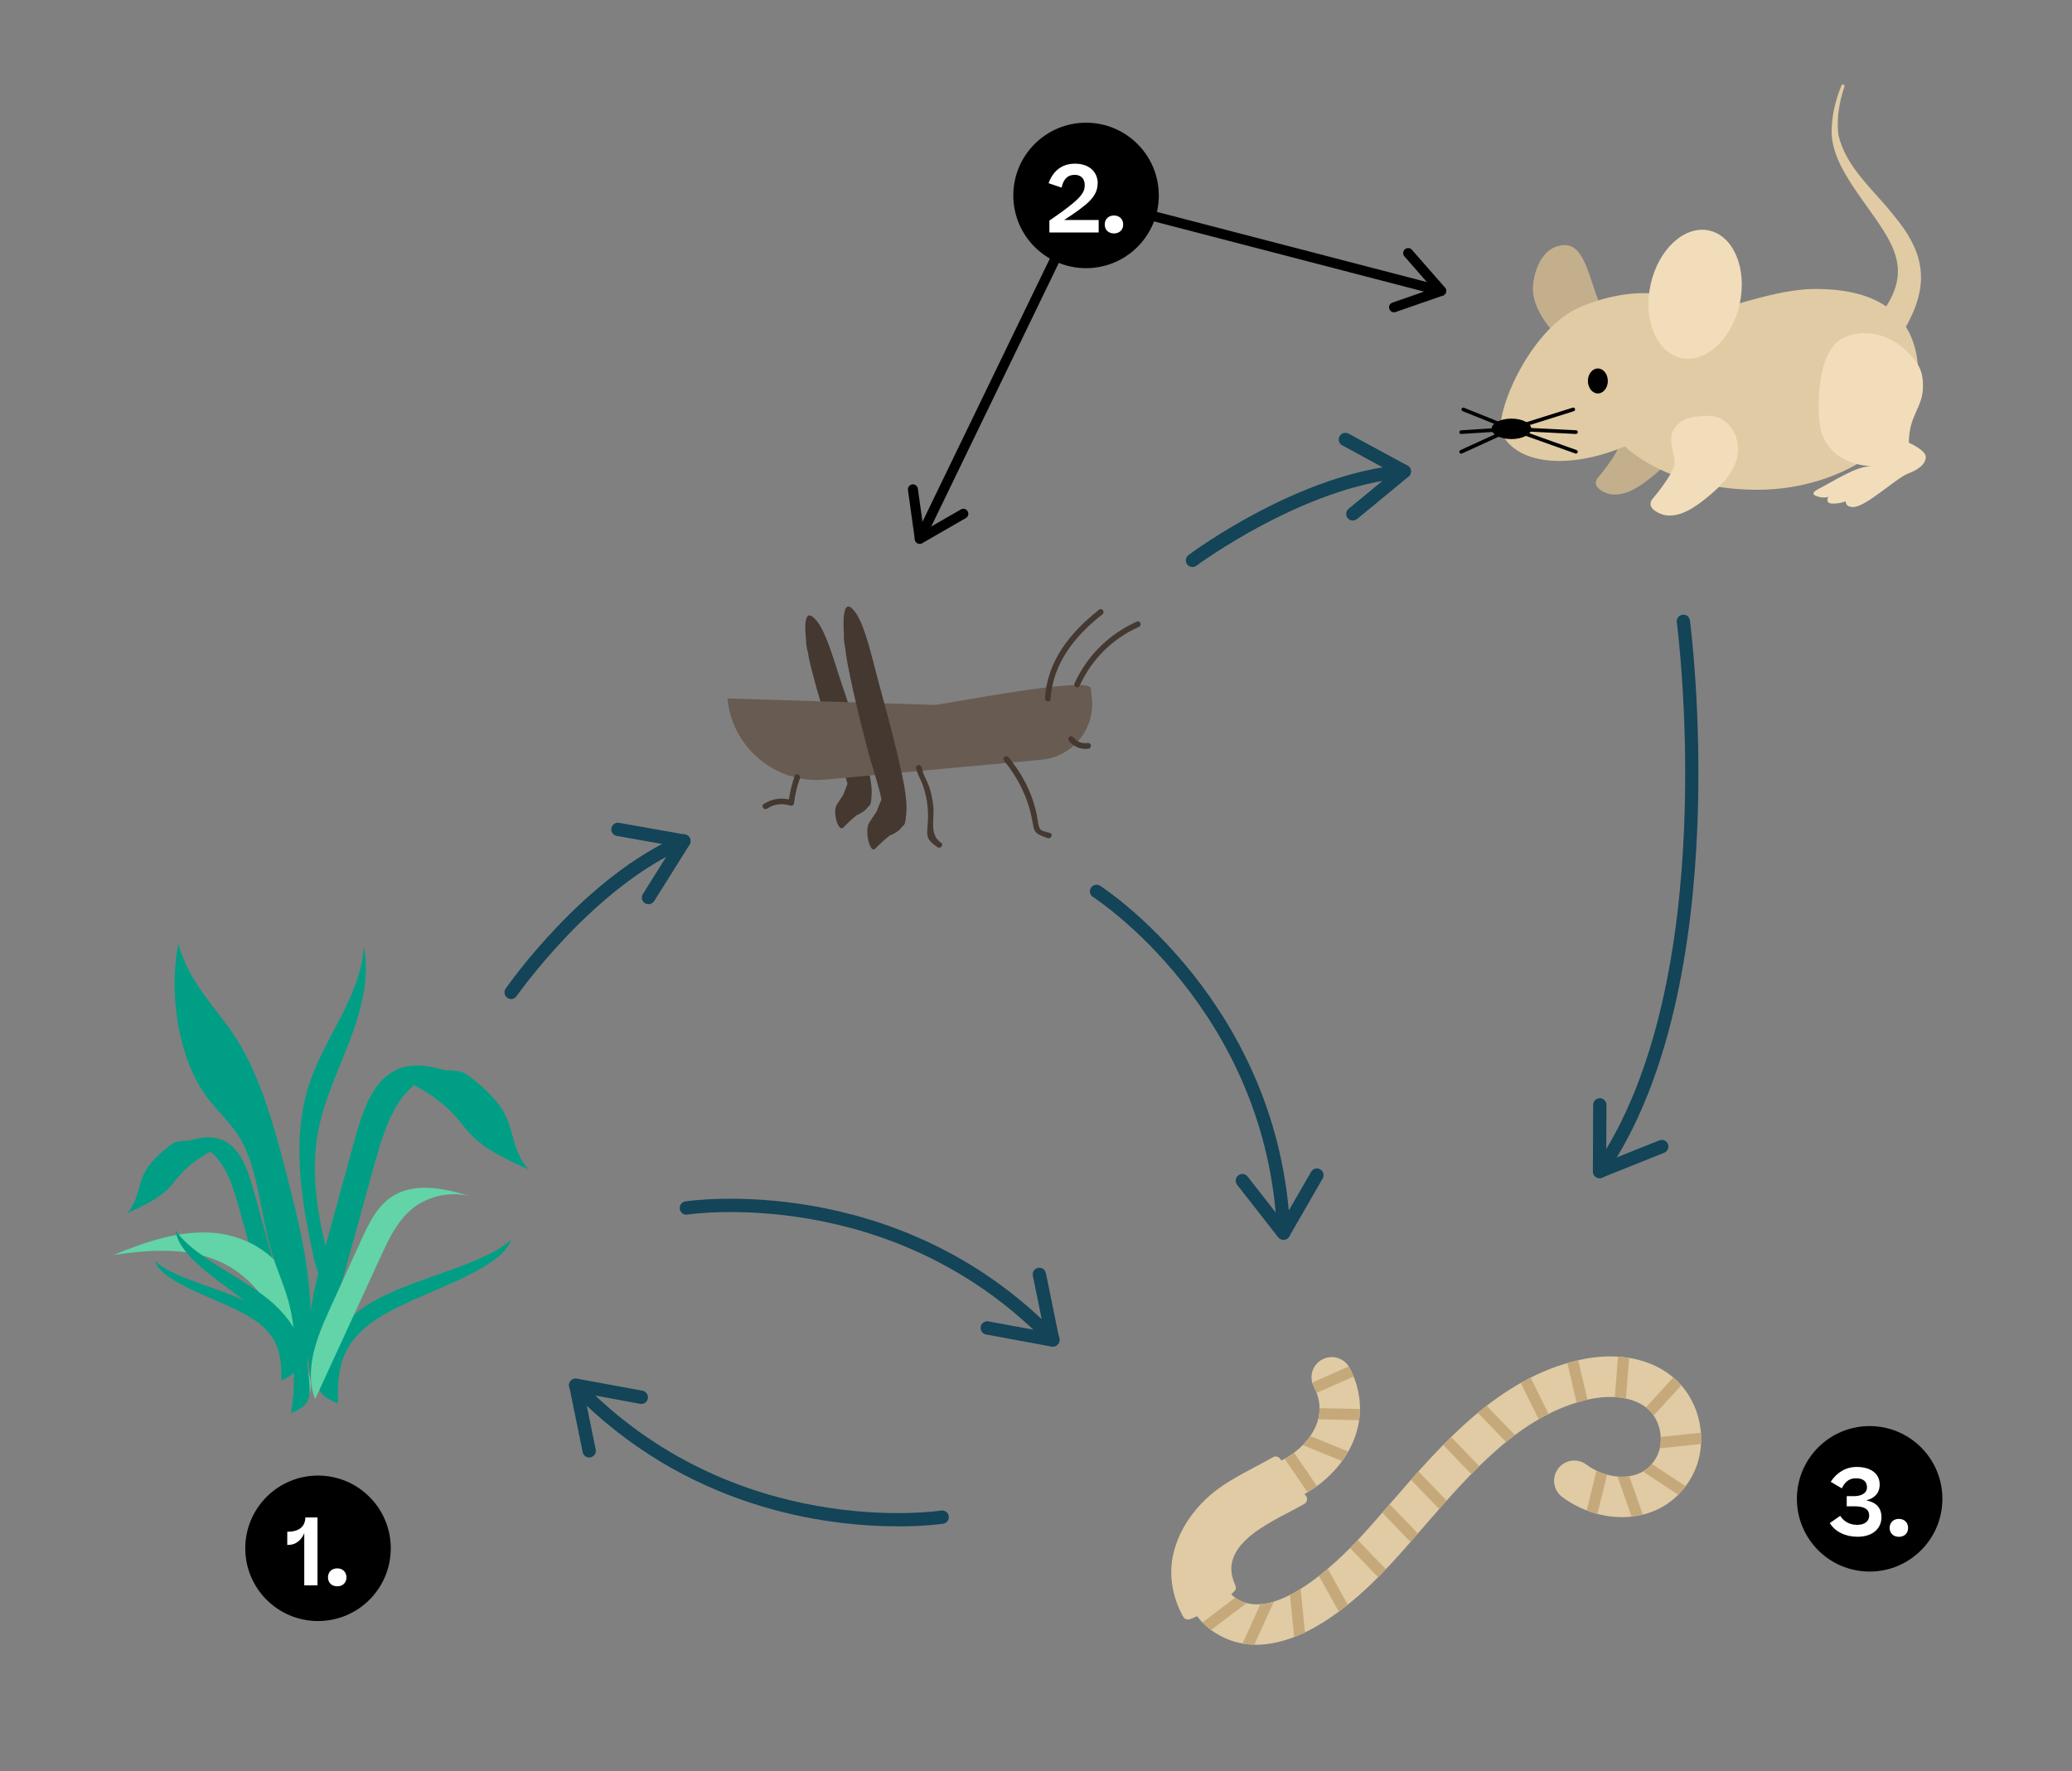<?xml version="1.0" encoding="UTF-8"?><svg id="Ebene_1" xmlns="http://www.w3.org/2000/svg" xmlns:xlink="http://www.w3.org/1999/xlink" viewBox="0 0 311.89 266.64"><rect x="0" y="0" width="311.89" height="266.64" fill="#808080" stroke="none"/><defs><style>.cls-1{fill:#009f85;}.cls-2{fill:#fff;}.cls-3{fill:#443831;}.cls-4{fill:#62d4a8;}.cls-5{fill:#e0cba4;}.cls-6{fill:#f2ddbb;}.cls-7{clip-path:url(#clippath-2);}.cls-8{clip-path:url(#clippath-6);}.cls-9{clip-path:url(#clippath-1);}.cls-10{clip-path:url(#clippath-4);}.cls-11{fill:#c6a97b;}.cls-12{clip-path:url(#clippath);}.cls-13{fill:#134458;}.cls-14{fill:none;}.cls-15{fill:#675b52;}.cls-16{clip-path:url(#clippath-3);}.cls-17{clip-path:url(#clippath-5);}.cls-18{fill:#c4af8d;}</style><clipPath id="clippath"><path class="cls-14" d="M194.17,246.67c-4.38,1.53-8.34,1.17-11.68-1.15-3.26-2.26-5.02-6.5-4.49-10.79,.54-4.41,3.33-8.7,7.26-11.21,1.65-1.05,3.36-1.77,5.01-2.48,.8-.34,1.6-.68,2.38-1.06,2.76-1.33,4.87-3.54,5.64-5.9,.58-1.77,.41-3.57-.52-5.32-.79-1.49-.22-3.33,1.27-4.11,1.48-.79,3.33-.22,4.11,1.27,1.71,3.23,2.02,6.71,.92,10.07-1.3,3.96-4.5,7.42-8.78,9.48-.87,.42-1.76,.8-2.65,1.18-1.49,.63-2.9,1.23-4.12,2.01-2.44,1.56-4.17,4.17-4.49,6.82-.25,2.02,.54,4.09,1.92,5.05,5.75,3.99,15.17-5.14,18.96-9.26,1.54-1.68,3.07-3.45,4.7-5.32,7.51-8.67,16.03-18.5,28.11-21.22,5.71-1.29,10.97-.24,14.43,2.87,3.97,3.57,5.09,9.82,2.59,14.54-1.62,3.06-4.35,5.18-7.69,5.93-3.95,.9-8.39-.12-11.89-2.71-1.35-1-1.63-2.91-.63-4.26,1-1.35,2.91-1.63,4.26-.63,2.06,1.53,4.72,2.17,6.92,1.67,1.63-.37,2.86-1.32,3.66-2.83,1.19-2.25,.62-5.47-1.28-7.17-1.95-1.75-5.32-2.29-9.02-1.46-10.14,2.29-17.62,10.92-24.86,19.27-1.65,1.91-3.21,3.71-4.82,5.45-5.39,5.85-10.54,9.65-15.22,11.28Z"/></clipPath><clipPath id="clippath-1"><rect class="cls-14" x="36.91" y="222.13" width="21.91" height="21.91"/></clipPath><clipPath id="clippath-2"><rect class="cls-14" x="36.91" y="222.13" width="21.91" height="21.91"/></clipPath><clipPath id="clippath-3"><rect class="cls-14" x="270.48" y="214.68" width="21.91" height="21.91"/></clipPath><clipPath id="clippath-4"><rect class="cls-14" x="270.48" y="214.68" width="21.91" height="21.91"/></clipPath><clipPath id="clippath-5"><rect class="cls-14" x="152.52" y="18.47" width="21.91" height="21.91"/></clipPath><clipPath id="clippath-6"><rect class="cls-14" x="152.52" y="18.47" width="21.91" height="21.91"/></clipPath></defs><g><path class="cls-18" d="M241.82,47.01c-2.21-1.45-2.5-10.11-6.21-10.11s-4.86,4.47-4.86,6.59c0,4.1,4.56,7.99,4.56,7.99l6.52-4.48Z"/><path class="cls-18" d="M243.72,61.45c-.97,1.4,.11,3.35,.11,5.05,0,1.3-2.28,4.21-3.38,5.52-.36,.44-.31,1.08,.12,1.46,.53,.47,1.37,.97,2.54,.97,2.24,0,4.51-1.76,6.41-3.4,1.71-1.49,2.44-2.49,3.17-3.83,1.94-3.59-.43-7.78-3.62-7.78s-4.38,.61-5.35,2.01Z"/><path class="cls-5" d="M288.79,56.75c0,8.66-10.87,16.98-24.29,16.98s-24.29-6.76-24.29-15.42c0-3.57,2.02-9.89,8.86-9.89s16.37-4.92,24.25-4.92c11.58,0,15.46,5.81,15.46,13.26Z"/><path class="cls-5" d="M256.95,48.67c2.76,5.32-1.82,13.16-10.22,17.51-8.4,4.35-17.81,4.47-20.63-.81-1.37-2.55,4.01-15.86,11.76-19.15,7.75-3.28,16.34-2.88,19.1,2.44Z"/><ellipse class="cls-6" cx="255.15" cy="44.3" rx="9.82" ry="6.86" transform="translate(157.23 284.03) rotate(-77.63)"/><path class="cls-5" d="M282.1,48.56c6.95-8.09,2.52-12.21-2.54-19.55-1.74-2.56-3.58-5.42-3.84-8.64-.09-2.59,.49-5.1,1.45-7.47,.15-.33,.58-.18,.46,.17-.79,2.33-1.19,4.75-.91,7.18,1.11,5,5.36,8.33,8.41,12.27,4.28,5.12,5.39,9.74,2.17,15.91-.54,1.04-1.08,1.98-1.78,2.93l-3.41-2.8h0Z"/><path class="cls-6" d="M274.14,64.98c1.79,5.5,7.84,5.17,7.84,5.17,0,0-.93-.06-2.4,.46s-4.57,2.3-5.22,2.66-2.1,.96-.96,1.4,1.81,.11,1.81,.11c0,0-.58,1.03,.67,1.03s1.94-.36,1.94-.36c0,0-.09,.88,1.12,.88,1.94,0,6.5-4.38,8.27-5.04,1.76-.67,2.67-1.52,2.67-2.52s-2.55-2.13-2.55-2.13c0-4.16,2.13-5.23,2.13-8.51,0-2.19-.56-3.5-2.67-5.47-2.12-1.97-5.47-3.33-9.03-1.94-4.76,1.86-4.21,12.45-3.62,14.28Z"/><path class="cls-6" d="M251.96,64.61c-.97,1.4,.11,3.35,.11,5.05,0,1.3-2.28,4.21-3.38,5.52-.36,.44-.31,1.08,.12,1.46,.53,.47,1.37,.97,2.54,.97,2.24,0,4.51-1.76,6.41-3.4,1.71-1.49,2.44-2.49,3.17-3.83,1.94-3.59-.43-7.78-3.62-7.78s-4.38,.61-5.35,2.01Z"/><ellipse cx="240.52" cy="57.35" rx="1.5" ry="1.88"/><ellipse cx="227.51" cy="64.56" rx="2.99" ry="1.54"/><path d="M237.22,68.29s-.06,0-.09-.02l-9.71-3.46c-.14-.05-.22-.21-.17-.35,.05-.14,.21-.22,.35-.17l9.71,3.46c.14,.05,.22,.21,.17,.35-.04,.11-.15,.18-.26,.18Z"/><path d="M237.22,65.33h-.01l-9.71-.5c-.15,0-.27-.14-.26-.29,0-.15,.14-.28,.29-.26l9.71,.49c.15,0,.27,.14,.26,.29,0,.15-.13,.26-.28,.26Z"/><path d="M227.51,64.83c-.12,0-.23-.08-.26-.19-.05-.15,.03-.3,.18-.35l9.3-2.92c.15-.05,.3,.03,.35,.18,.05,.15-.03,.3-.18,.35l-9.3,2.92s-.06,.01-.08,.01Z"/><path d="M219.94,68.29c-.1,0-.2-.06-.25-.16-.06-.14,0-.3,.14-.37l7.57-3.46c.14-.06,.3,0,.37,.14s0,.3-.14,.37l-7.57,3.46s-.08,.02-.11,.02Z"/><path d="M219.94,65.33c-.14,0-.27-.11-.27-.26,0-.15,.11-.28,.26-.29l7.57-.49c.16-.01,.28,.11,.29,.26s-.11,.28-.26,.29l-7.57,.49h-.02Z"/><path d="M227.51,64.83s-.07,0-.1-.02l-7.25-2.92c-.14-.06-.21-.22-.15-.36,.06-.14,.22-.21,.36-.15l7.25,2.92c.14,.06,.21,.22,.15,.36-.04,.11-.15,.17-.26,.17Z"/></g><g><path class="cls-3" d="M129.73,112.32c-1.02-3.48-2.18-6.84-3.3-10.19-.94-2.84-2.09-6.96-3.48-8.65-1.74-2.13-1.92,.15-1.61,2.9,0,.56,.08,1.21,.25,1.73,.01,.07,.02,.14,.04,.21,.06,.4,.14,.8,.23,1.2,.08,.39,.17,.75,.25,1.07,1.04,4.07,2.25,7.99,3.52,11.78,.29,.87,1.58,4.09,1.94,5.64-.23,.55-.44,1.15-.65,1.67-.45,.66-.94,1.41-1.02,1.57-.58,1.12,.32,4.07,1.04,3.33,.65-.68,1.31-1.29,1.99-1.85,.62-.29,1.3-.61,1.76-1.3,.05-.03,.09-.07,.14-.1,.2-.13,.34-.7,.34-1.29,.29-2.22-.83-5.7-1.43-7.73Z"/><path class="cls-15" d="M140.79,106.12l-31.28-.98h0c.68,7.43,7.26,12.91,14.69,12.22l32.55-2.99c4.63-.42,8.04-4.52,7.61-9.15l-.15-1.59c-.18-1.93-21.51,2.3-23.43,2.48Z"/><path class="cls-3" d="M135.2,114.03c-.93-3.99-2.02-7.87-3.05-11.72-.88-3.27-1.92-8-3.3-9.99-1.74-2.51-2.03,.06-1.82,3.19-.03,.63,.04,1.37,.19,1.97,0,.08,.02,.16,.03,.24,.05,.45,.11,.91,.19,1.37,.07,.44,.14,.86,.22,1.23,.92,4.67,2.04,9.18,3.21,13.53,.27,1,1.49,4.72,1.81,6.5-.26,.61-.51,1.28-.75,1.86-.5,.72-1.05,1.54-1.14,1.72-.65,1.24,.17,4.63,.95,3.83,.71-.73,1.44-1.38,2.17-1.97,.67-.29,1.4-.61,1.9-1.37,.05-.03,.1-.07,.15-.1,.22-.13,.39-.77,.41-1.44,.39-2.49-.64-6.49-1.18-8.83Z"/><path class="cls-3" d="M163.75,111.85c-.84,.13-1.65-.17-2.17-.85-.33-.44-1.03,.06-.69,.5,.69,.91,1.81,1.38,2.95,1.21,.54-.08,.47-.93-.08-.85Z"/><path class="cls-3" d="M165.45,91.78c-4.29,3.36-7.81,7.68-8.15,13.32-.03,.54,.81,.7,.84,.15,.33-5.42,3.69-9.55,7.81-12.78,.43-.34-.06-1.03-.5-.69Z"/><path class="cls-3" d="M171.14,93.57c-4.2,1.88-7.49,5.12-9.4,9.31-.23,.5,.55,.86,.77,.36,1.82-3.99,4.92-7.09,8.93-8.87,.5-.22,.2-1.02-.3-.8Z"/><path class="cls-3" d="M158.06,125.4c-.34-.12-1.19-.26-1.43-.51-.38-.4-.45-1.72-.58-2.31-.22-.97-.49-1.93-.85-2.86-.8-2.09-1.97-3.98-3.38-5.72-.34-.42-1.04,.07-.69,.5,2.03,2.5,3.52,5.38,4.16,8.56,.45,2.23,.17,2.31,2.41,3.11,.51,.18,.88-.59,.36-.77Z"/><path class="cls-3" d="M141.66,126.88c-1.82-1.24-.97-3.53-1.17-5.47-.09-.86-.25-1.71-.48-2.54-.31-1.11-1.08-2.21-1.26-3.33-.09-.54-.94-.47-.85,.08,.14,.85,.63,1.57,.93,2.37,.66,1.77,.94,3.63,.85,5.5-.11,2.29-.51,2.72,1.43,4.04,.45,.31,1-.35,.55-.66Z"/><path class="cls-3" d="M119.63,116.8c-.41,1.16-.7,2.34-.88,3.55-1.32-.3-2.61-.07-3.79,.69-.46,.3,.04,.99,.5,.69,1.05-.68,2.25-.86,3.45-.47,.24,.08,.56,0,.6-.31,.16-1.3,.45-2.55,.9-3.79,.18-.51-.59-.88-.77-.36Z"/></g><g><g><path class="cls-1" d="M42.8,206.52l-6.55-23.74c-.78-2.84-1.61-5.78-3.12-7.87-1.83-2.53-4.6-3.47-6.99-2.37,3.07-1.25,6.64-2.39,9.21,.42,1.57,1.71,2.37,4.53,3.11,7.21l3.13,11.43c1.3,4.75,2.6,10.19,1.22,14.91Z"/><path class="cls-1" d="M19.14,182.63c2.25-1.02,4.56-2.08,6.1-3.59,.69-.67,1.2-1.42,1.82-2.12,1.65-1.89,4.04-3.48,6.86-4.58-1.84-.4-3.76-.6-5.69-.61-.7,0-1.44,.03-2.02,.3-.26,.12-.48,.28-.68,.44-1.6,1.24-3.05,2.61-3.83,4.17-.96,1.93-.87,4.11-2.56,5.98Z"/></g><g><path class="cls-1" d="M50.87,211.27c-.07-4.29-.02-8.78,5.67-12.59,3.14-2.1,7.81-3.86,11.93-5.74,4.12-1.88,7.82-4,8.47-6.35-3.45,3.4-13.06,5.51-19.08,8.44-7.03,3.42-8.83,7.8-9.82,12-.33,1.42-.58,2.9,2.82,4.26Z"/><path class="cls-4" d="M44.84,212.33c-.32-4.23-.97-8.48-2.62-12.39s-4.37-7.47-8.09-9.5c-5.1-2.78-11.3-2.37-17.05-1.52,4.8-1.96,9.87-3.74,15.04-3.33,5.17,.41,10.45,3.57,11.81,8.57,.72,2.63,.3,5.47,.98,8.12,.42,1.63,1.24,3.14,1.66,4.78s.38,3.54-1.74,5.28Z"/><path class="cls-1" d="M47.11,208.85l8.98-32.59c1.07-3.9,2.21-7.93,4.28-10.8,2.52-3.48,6.32-4.76,9.6-3.25-4.22-1.72-9.12-3.27-12.64,.58-2.15,2.35-3.26,6.22-4.26,9.9l-4.29,15.69c-1.78,6.52-3.56,13.98-1.67,20.46Z"/><path class="cls-1" d="M79.58,176.06c-3.09-1.4-6.26-2.86-8.37-4.92-.95-.92-1.65-1.94-2.5-2.91-2.27-2.59-5.55-4.78-9.42-6.28,2.52-.54,5.16-.83,7.81-.83,.96,0,1.98,.04,2.77,.41,.36,.17,.65,.39,.94,.61,2.2,1.71,4.19,3.58,5.25,5.72,1.32,2.65,1.19,5.64,3.52,8.21Z"/><path class="cls-1" d="M45.77,207.52c1.17-4.81,1.2-10.17,.6-15.24s-1.8-9.9-3.02-14.68c-1.94-7.62-4.06-15.39-7.73-21.18-3.01-4.74-7.08-8.21-8.78-14.37-1.55,8.11,.2,17.55,4.26,23.05,1.71,2.31,3.77,3.98,5.26,6.66,2.59,4.69,2.9,11.48,4.63,17.09,.81,2.62,1.94,4.98,2.6,7.7,1.15,4.68,.83,10,1.93,14.71-.02-.75-.26-1.61,.26-3.73Z"/><path class="cls-1" d="M51.4,196c-2.56-8.38-5.14-17.17-3.49-25.78,.91-4.74,3.07-9.14,4.78-13.66,1.71-4.52,3-9.41,2.07-14.15-.37,7.35-5.69,13.42-8.08,20.38-2.79,8.13-1.47,17.05,.31,25.45,.6,2.84,1.3,5.79,4.41,7.75Z"/><path class="cls-1" d="M43.81,212.72c.62-4.33,1.16-8.86-2.84-13.29-2.21-2.44-5.67-4.69-8.68-7.01-3.01-2.32-5.66-4.83-5.87-7.28,2.29,3.78,9.6,6.89,13.98,10.46,5.11,4.17,5.96,8.77,6.2,13.11,.08,1.47,.08,2.99-2.79,4.01Z"/><path class="cls-4" d="M47.44,210.62l9.87-21.46c1.18-2.57,2.42-5.22,4.58-7.06,2.61-2.23,6.44-2.93,9.68-1.78-4.16-1.32-9.02-2.57-12.65-.13-2.22,1.49-3.42,4.03-4.53,6.46l-4.72,10.34c-1.96,4.3-3.94,9.22-2.23,13.64Z"/></g><path class="cls-1" d="M42.33,207.82c.05-3.13,.01-6.4-4.13-9.18-2.28-1.53-5.69-2.81-8.69-4.18-3-1.37-5.7-2.91-6.17-4.63,2.52,2.48,9.51,4.01,13.9,6.15,5.12,2.5,6.43,5.68,7.15,8.74,.24,1.03,.42,2.11-2.06,3.1Z"/></g><g><path class="cls-5" d="M192.73,219.63c.77,1.31,2.51,4.15,3.8,5.49,.36,.37,.26,.99-.18,1.26-4,2.39-13.45,5.77-10.41,12.24,.14,.3,.13,.64-.1,.88-.79,.84-2.9,2.79-6.73,4.25-.37,.14-.8-.01-1-.36-1.5-2.67-2.17-5.89-1.61-8.91,.65-3.48,2.64-6.62,5.22-9,2.88-2.66,6.54-4.19,9.9-6.12,.38-.22,.88-.09,1.1,.29Z"/><path class="cls-5" d="M194.17,246.67c-4.38,1.53-8.34,1.17-11.68-1.15-3.26-2.26-5.02-6.5-4.49-10.79,.54-4.41,3.33-8.7,7.26-11.21,1.65-1.05,3.36-1.77,5.01-2.48,.8-.34,1.6-.68,2.38-1.06,2.76-1.33,4.87-3.54,5.64-5.9,.58-1.77,.41-3.57-.52-5.32-.79-1.49-.22-3.33,1.27-4.11,1.48-.79,3.33-.22,4.11,1.27,1.71,3.23,2.02,6.71,.92,10.07-1.3,3.96-4.5,7.42-8.78,9.48-.87,.42-1.76,.8-2.65,1.18-1.49,.63-2.9,1.23-4.12,2.01-2.44,1.56-4.17,4.17-4.49,6.82-.25,2.02,.54,4.09,1.92,5.05,5.75,3.99,15.17-5.14,18.96-9.26,1.54-1.68,3.07-3.45,4.7-5.32,7.51-8.67,16.03-18.5,28.11-21.22,5.71-1.29,10.97-.24,14.43,2.87,3.97,3.57,5.09,9.82,2.59,14.54-1.62,3.06-4.35,5.18-7.69,5.93-3.95,.9-8.39-.12-11.89-2.71-1.35-1-1.63-2.91-.63-4.26,1-1.35,2.91-1.63,4.26-.63,2.06,1.53,4.72,2.17,6.92,1.67,1.63-.37,2.86-1.32,3.66-2.83,1.19-2.25,.62-5.47-1.28-7.17-1.95-1.75-5.32-2.29-9.02-1.46-10.14,2.29-17.62,10.92-24.86,19.27-1.65,1.91-3.21,3.71-4.82,5.45-5.39,5.85-10.54,9.65-15.22,11.28Z"/><g class="cls-12"><rect class="cls-11" x="195.2" y="206.81" width="11.02" height="1.69" transform="translate(-66.8 98.83) rotate(-23.84)"/><rect class="cls-11" x="200.89" y="207.37" width="1.69" height="11.02" transform="translate(-15.33 410.12) rotate(-88.8)"/><rect class="cls-11" x="199.2" y="212.74" width="1.69" height="11.02" transform="translate(-77.67 320.84) rotate(-67.77)"/><rect class="cls-11" x="195.51" y="216.94" width="1.69" height="11.02" transform="translate(-91.38 150) rotate(-34.43)"/><rect class="cls-11" x="178.55" y="242.12" width="11.02" height="1.69" transform="translate(-109.31 160.23) rotate(-37.1)"/><rect class="cls-11" x="183.83" y="243.54" width="11.02" height="1.69" transform="translate(-111.45 315.8) rotate(-65.59)"/><rect class="cls-11" x="194.48" y="237.4" width="1.69" height="11.02" transform="translate(-22.95 20.39) rotate(-5.64)"/><rect class="cls-11" x="199.63" y="233.5" width="1.69" height="11.02" transform="translate(-90.95 127.7) rotate(-29.11)"/><rect class="cls-11" x="204.86" y="228.93" width="1.69" height="11.02" transform="translate(-105.08 208.18) rotate(-43.91)"/><rect class="cls-11" x="209.83" y="223.67" width="1.69" height="11.02" transform="translate(-100.05 210.2) rotate(-43.91)"/><rect class="cls-11" x="213.68" y="218.26" width="1.69" height="11.02" transform="translate(-95.22 211.33) rotate(-43.91)"/><rect class="cls-11" x="219.33" y="213.85" width="1.69" height="11.02" transform="translate(-90.58 214.01) rotate(-43.91)"/><rect class="cls-11" x="224.64" y="209.12" width="1.69" height="11.02" transform="translate(-85.81 216.36) rotate(-43.91)"/><rect class="cls-11" x="230.06" y="204.85" width="1.69" height="11.02" transform="translate(-69.34 124.21) rotate(-26.33)"/><rect class="cls-11" x="236.62" y="202.49" width="1.69" height="11.02" transform="translate(-41.13 59.54) rotate(-13.16)"/><rect class="cls-11" x="238.67" y="206.36" width="11.02" height="1.69" transform="translate(18.52 434.44) rotate(-85.52)"/><rect class="cls-11" x="245.24" y="209.02" width="11.02" height="1.69" transform="translate(-73.41 252.7) rotate(-47.46)"/><rect class="cls-11" x="247.86" y="215.94" width="11.02" height="1.69" transform="translate(-21.09 27.41) rotate(-5.94)"/><rect class="cls-11" x="250.01" y="217.36" width="1.69" height="11.02" transform="translate(-73.26 309.75) rotate(-56.63)"/><rect class="cls-11" x="244.43" y="219.31" width="1.69" height="11.02" transform="translate(-61.03 94.88) rotate(-19.52)"/><rect class="cls-11" x="234.75" y="224.25" width="11.02" height="1.69" transform="translate(-35.45 405.03) rotate(-76.26)"/></g></g><g><path class="cls-13" d="M135.16,229.77c-10.69,0-31.94-2.56-49.24-20.53-.38-.4-.37-1.03,.03-1.41,.4-.38,1.03-.37,1.41,.03,23.31,24.21,54,19.58,54.3,19.54,.55-.09,1.06,.28,1.15,.83,.09,.55-.28,1.06-.83,1.15-.09,.01-2.65,.4-6.83,.4Z"/><path class="cls-13" d="M97.23,209.63c.23,.22,.35,.56,.29,.9-.1,.54-.62,.9-1.16,.8l-8.41-1.55,1.72,8.43c.11,.54-.24,1.07-.78,1.18-.54,.11-1.07-.25-1.18-.78l-2.02-9.89c-.07-.33,.03-.66,.27-.9,.23-.24,.57-.34,.89-.28l9.87,1.82c.2,.04,.38,.13,.52,.27Z"/></g><g><path class="cls-13" d="M158.5,202.69c-.26,0-.52-.1-.72-.31-23.31-24.21-54-19.58-54.3-19.54-.56,.09-1.06-.28-1.15-.83-.09-.55,.28-1.06,.83-1.15,.32-.05,32.01-4.86,56.07,20.12,.38,.4,.37,1.03-.03,1.41-.19,.19-.44,.28-.69,.28Z"/><path class="cls-13" d="M147.91,200.62c-.23-.22-.35-.56-.29-.9,.1-.54,.62-.9,1.16-.8l8.41,1.55-1.72-8.43c-.11-.54,.24-1.07,.78-1.18,.54-.11,1.07,.25,1.18,.78l2.02,9.89c.07,.33-.03,.66-.27,.9-.23,.24-.57,.34-.89,.28l-9.87-1.82c-.2-.04-.38-.13-.52-.27Z"/></g><g><path class="cls-13" d="M193.23,186.62c-.53,0-.98-.42-1-.96-1.4-33.58-27.44-50.46-27.71-50.63-.47-.29-.6-.91-.31-1.38,.3-.47,.91-.61,1.38-.31,.27,.17,27.19,17.58,28.63,52.23,.02,.55-.41,1.02-.96,1.04-.01,0-.03,0-.04,0Z"/><path class="cls-13" d="M186.01,177.8c-.02-.32,.11-.65,.38-.86,.43-.34,1.06-.26,1.4,.17l5.27,6.74,4.3-7.45c.28-.48,.89-.64,1.37-.37,.48,.28,.64,.89,.37,1.37l-5.04,8.74c-.17,.29-.47,.48-.8,.5-.33,.02-.65-.12-.86-.38l-6.18-7.91c-.13-.16-.2-.35-.21-.54Z"/></g><g><path class="cls-13" d="M240.79,177.37c-.2,0-.39-.06-.57-.18-.45-.31-.57-.94-.25-1.39,19.47-28.12,12.5-81.6,12.43-82.14-.07-.55,.31-1.05,.86-1.12,.55-.08,1.05,.31,1.12,.86,.07,.54,7.14,54.79-12.76,83.54-.19,.28-.51,.43-.82,.43Z"/><path class="cls-13" d="M239.98,165.76c.18-.27,.49-.44,.83-.44,.55,0,1,.45,1,1l-.03,8.55,7.99-3.2c.51-.21,1.1,.05,1.3,.56,.2,.52-.05,1.1-.56,1.3l-9.37,3.75c-.31,.12-.66,.09-.93-.1-.27-.19-.44-.5-.44-.83l.04-10.03c0-.21,.06-.4,.17-.56Z"/></g><g><path class="cls-13" d="M76.94,150.39c-.2,0-.4-.06-.57-.18-.45-.31-.57-.94-.25-1.39,.48-.69,11.86-16.92,26.42-23.15,.51-.22,1.09,.02,1.31,.53s-.02,1.1-.53,1.31c-14.04,6.01-25.45,22.29-25.57,22.46-.19,.28-.51,.43-.82,.43Z"/><path class="cls-13" d="M98.03,136.03c-.29,.13-.65,.12-.94-.06-.47-.29-.61-.91-.32-1.38l4.54-7.25-8.47-1.5c-.54-.1-.91-.62-.81-1.16,.1-.55,.62-.91,1.16-.81l9.94,1.76c.33,.06,.61,.28,.74,.58,.13,.3,.11,.65-.07,.94l-5.33,8.5c-.11,.17-.26,.3-.44,.38Z"/></g><g><path class="cls-13" d="M179.5,85.36c-.3,0-.61-.14-.8-.4-.33-.44-.24-1.07,.2-1.4,.67-.5,16.6-12.3,32.39-13.61,.53-.04,1.03,.37,1.08,.92,.04,.55-.36,1.03-.92,1.08-15.2,1.26-31.2,13.1-31.36,13.21-.18,.13-.39,.2-.6,.2Z"/><path class="cls-13" d="M203.73,78.36c-.32,.03-.65-.09-.87-.36-.35-.43-.29-1.06,.14-1.41l6.6-5.44-7.56-4.11c-.49-.26-.66-.87-.4-1.36,.27-.49,.88-.66,1.36-.4l8.87,4.81c.29,.16,.49,.45,.52,.78,.03,.33-.1,.66-.36,.87l-7.74,6.38c-.16,.13-.35,.2-.54,.22Z"/></g><g id="Number_Point_Science"><g class="cls-9"><g class="cls-7"><path d="M58.82,233.08c0,6.05-4.9,10.95-10.95,10.95s-10.95-4.9-10.95-10.95,4.91-10.95,10.95-10.95,10.95,4.9,10.95,10.95"/></g><g><path class="cls-2" d="M47.79,228.43v10.23h-1.99v-7.86c-.43,1.05-1.29,1.77-2.41,1.77h-.15v-1.99h.07c1.75,0,2.63-.8,2.65-2.14h1.83Z"/><path class="cls-2" d="M49.37,237.46c0-.8,.56-1.36,1.39-1.36s1.39,.56,1.39,1.36-.56,1.34-1.39,1.34-1.39-.55-1.39-1.34Z"/></g></g></g><g id="Number_Point_Science-2"><g class="cls-16"><g class="cls-10"><path d="M292.38,225.63c0,6.05-4.9,10.95-10.95,10.95s-10.95-4.9-10.95-10.95,4.91-10.95,10.95-10.95,10.95,4.9,10.95,10.95"/></g><g><path class="cls-2" d="M277,228.19c.5,.83,1.42,1.36,2.54,1.36,1.19,0,1.82-.57,1.82-1.42,0-.91-.73-1.37-2.13-1.37h-1.25v-1.53h1.05c1.18,0,2-.45,2-1.33s-.59-1.36-1.65-1.36c-.97,0-1.62,.45-2.14,1.51l-1.67-.98c.88-1.36,2.24-2.24,3.91-2.24,2.04,0,3.46,.94,3.46,2.65,0,1.29-.8,2.09-2.03,2.38,1.46,.29,2.3,1.08,2.3,2.54,0,1.64-1.26,2.94-3.59,2.94-1.85,0-3.39-.76-4.19-2.06l1.57-1.09Z"/><path class="cls-2" d="M284.44,230.01c0-.8,.56-1.36,1.39-1.36s1.39,.56,1.39,1.36-.56,1.34-1.39,1.34-1.39-.55-1.39-1.34Z"/></g></g></g><g><path d="M138.45,81.87c-.11,0-.22-.02-.33-.08-.37-.18-.53-.63-.35-1l25.02-51.7c.18-.37,.63-.53,1-.35,.37,.18,.53,.63,.35,1l-25.02,51.7c-.13,.27-.4,.42-.68,.42Z"/><path d="M136.74,73.34c.11-.22,.31-.38,.57-.42,.41-.06,.79,.23,.85,.64l.89,6.35,5.59-3.22c.36-.21,.82-.08,1.02,.28,.21,.36,.08,.82-.28,1.02l-6.56,3.78c-.22,.12-.48,.13-.7,.02-.22-.11-.38-.32-.41-.57l-1.04-7.45c-.02-.15,0-.3,.07-.43Z"/></g><g><path d="M216.94,44.54c-.06,0-.13,0-.19-.02l-55.59-14.45c-.4-.1-.64-.51-.54-.91,.1-.4,.51-.64,.91-.54l55.59,14.45c.4,.1,.64,.51,.54,.91-.09,.34-.39,.56-.72,.56Z"/><path d="M209.65,46.99c-.23-.06-.43-.23-.52-.48-.14-.39,.07-.82,.46-.95l6.06-2.11-4.25-4.86c-.27-.31-.24-.79,.07-1.06,.31-.27,.79-.24,1.06,.07l4.98,5.69c.16,.19,.22,.45,.16,.69-.06,.24-.24,.43-.48,.52l-7.11,2.47c-.15,.05-.3,.05-.44,.02Z"/></g><g id="Number_Point_Science-3"><g class="cls-17"><g class="cls-8"><path d="M174.43,29.42c0,6.05-4.9,10.95-10.95,10.95s-10.95-4.9-10.95-10.95,4.91-10.95,10.95-10.95,10.95,4.9,10.95,10.95"/></g><g><path class="cls-2" d="M165.22,27.6c0,1.99-1.48,3.19-5.04,5.52h5.2v1.88h-7.42v-1.79c4.65-3.19,5.32-4.1,5.32-5.35,0-.95-.56-1.54-1.51-1.54-1.01,0-1.68,.57-1.97,1.92l-1.96-.66c.66-1.83,1.98-2.94,3.98-2.94,2.26,0,3.42,1.36,3.42,2.97Z"/><path class="cls-2" d="M166.29,33.8c0-.8,.56-1.36,1.39-1.36s1.39,.56,1.39,1.36-.56,1.34-1.39,1.34-1.39-.55-1.39-1.34Z"/></g></g></g></svg>